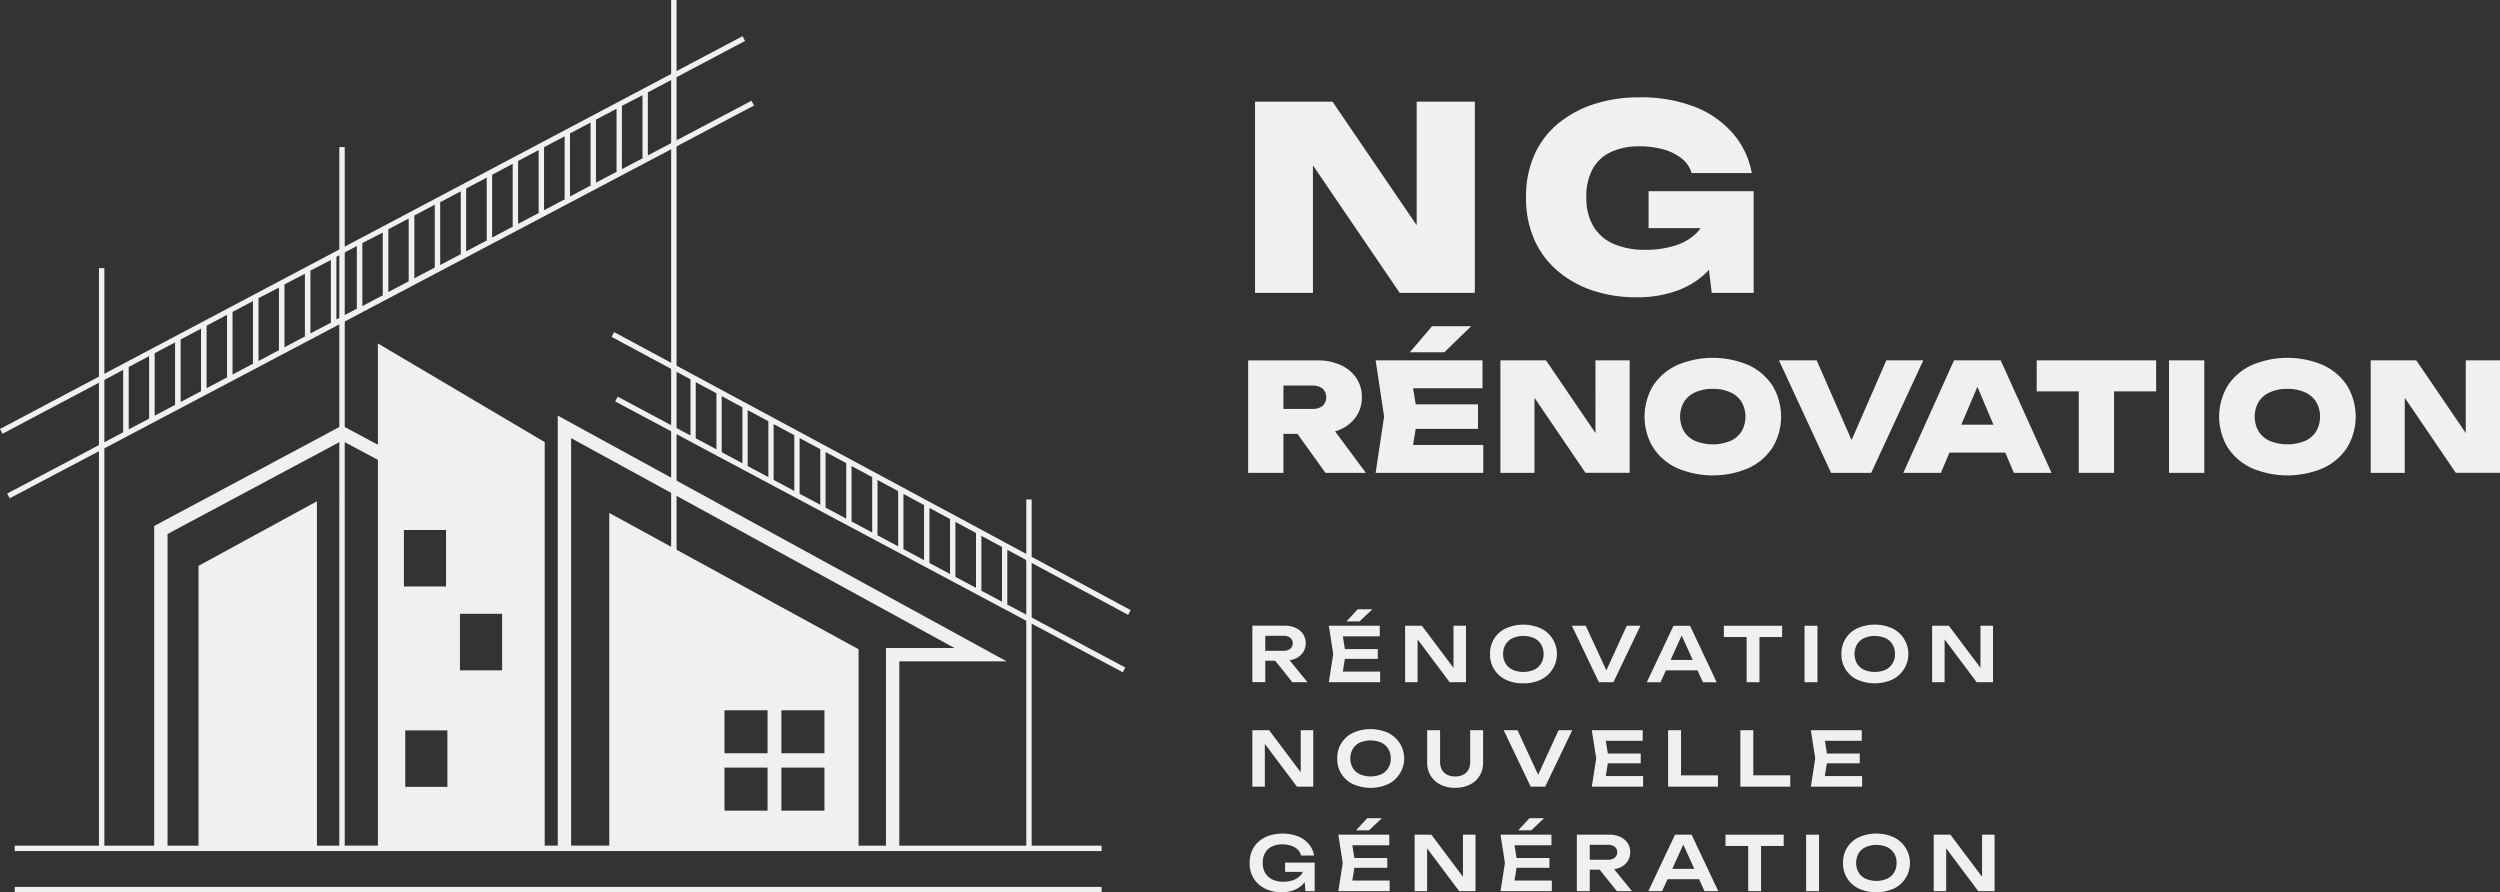 <svg xmlns="http://www.w3.org/2000/svg" width="272.367" height="97.212" viewBox="0 0 272.367 97.212"><rect x="0" y="0" width="272.367" height="97.212" fill="#333333" stroke="none"/><g id="Groupe_56" data-name="Groupe 56" transform="translate(-153.479 -7084.283)"><path id="Trac&#xE9;_6" data-name="Trac&#xE9; 6" d="M401.079,8.863l9.453,13.891h8.186V1.92h-6.337V15.383L403.212,1.92H394.77V22.754h6.309Z" transform="translate(-104.56 7093.438)" fill="#f0f0f0"></path><path id="Trac&#xE9;_7" data-name="Trac&#xE9; 7" d="M533.516,18.911c.035-.037.065-.076.1-.111l.3,2.514h4.571V10.232H527.038V14.26H532.7a4.107,4.107,0,0,1-.3.389,5.605,5.605,0,0,1-2.369,1.473,10.46,10.46,0,0,1-3.379.5,8.472,8.472,0,0,1-3.409-.639,4.756,4.756,0,0,1-2.215-1.916,6.028,6.028,0,0,1-.77-3.168,6.191,6.191,0,0,1,.7-3.111,4.4,4.4,0,0,1,2-1.832,7.231,7.231,0,0,1,3.1-.61,9.33,9.33,0,0,1,2.637.347,5.579,5.579,0,0,1,1.977,1,3.041,3.041,0,0,1,1.05,1.569h6.562a9.092,9.092,0,0,0-2.019-4.277,10.536,10.536,0,0,0-4.136-2.917A16.083,16.083,0,0,0,526,.01a15.8,15.8,0,0,0-4.809.708A11.839,11.839,0,0,0,517.266,2.8a9.388,9.388,0,0,0-2.637,3.4,11.072,11.072,0,0,0-.939,4.7,11.072,11.072,0,0,0,.939,4.7,9.586,9.586,0,0,0,2.595,3.4,11.5,11.5,0,0,0,3.814,2.083,14.762,14.762,0,0,0,4.628.708,12.6,12.6,0,0,0,4.6-.765,8.88,8.88,0,0,0,3.253-2.11Z" transform="translate(-193.952 7094.878)" fill="#f0f0f0"></path><path id="Trac&#xE9;_8" data-name="Trac&#xE9; 8" d="M401.828,124.029a3.971,3.971,0,0,0,1.7-1.407,3.642,3.642,0,0,0,.611-2.083,3.71,3.71,0,0,0-.611-2.108,4.066,4.066,0,0,0-1.7-1.4,5.93,5.93,0,0,0-2.523-.507H391.75v12.256h3.844v-4.248h1.529l3.054,4.248h4.4l-3.354-4.521a4.672,4.672,0,0,0,.6-.226Zm-6.235-4.764h3.133a1.747,1.747,0,0,1,1.13.327,1.31,1.31,0,0,1,0,1.894,1.762,1.762,0,0,1-1.13.327h-3.133Z" transform="translate(-102.289 7007.023)" fill="#f0f0f0"></path><path id="Trac&#xE9;_9" data-name="Trac&#xE9; 9" d="M466.462,104.221l2.92-2.841h-4.256l-2.426,2.841Z" transform="translate(-155.623 7018.439)" fill="#f0f0f0"></path><path id="Trac&#xE9;_10" data-name="Trac&#xE9; 10" d="M452.055,123.987h6.786v-2.678h-6.786l-.286-1.749h7.566v-3.04H447.69l.924,6.129-.924,6.127h11.727v-3.04h-7.648Z" transform="translate(-144.34 7007.023)" fill="#f0f0f0"></path><path id="Trac&#xE9;_11" data-name="Trac&#xE9; 11" d="M512.789,124.439,507.4,116.52H502.43v12.256h3.712V120.6l5.559,8.173h4.814V116.52h-3.727Z" transform="translate(-185.488 7007.023)" fill="#f0f0f0"></path><path id="Trac&#xE9;_12" data-name="Trac&#xE9; 12" d="M577.019,116.2a9.917,9.917,0,0,0-7.8,0,6.239,6.239,0,0,0-2.607,2.238,6.554,6.554,0,0,0,0,6.734,6.207,6.207,0,0,0,2.607,2.238,9.917,9.917,0,0,0,7.8,0,6.225,6.225,0,0,0,2.607-2.238,6.553,6.553,0,0,0,0-6.734A6.208,6.208,0,0,0,577.019,116.2Zm-.767,7.214a2.77,2.77,0,0,1-1.229,1.045,5.106,5.106,0,0,1-3.811,0,2.783,2.783,0,0,1-1.229-1.045,3.226,3.226,0,0,1,0-3.217,2.768,2.768,0,0,1,1.229-1.045,4.564,4.564,0,0,1,1.907-.369,4.515,4.515,0,0,1,1.9.369,2.786,2.786,0,0,1,1.229,1.045,3.227,3.227,0,0,1,0,3.217Z" transform="translate(-233.034 7007.867)" fill="#f0f0f0"></path><path id="Trac&#xE9;_13" data-name="Trac&#xE9; 13" d="M636.365,116.52l-3.786,8.689-3.8-8.689H624.67l5.676,12.256h4.37l5.674-12.256Z" transform="translate(-277.377 7007.023)" fill="#f0f0f0"></path><path id="Trac&#xE9;_14" data-name="Trac&#xE9; 14" d="M684.745,116.52l-5.525,12.256h4.092l.936-2.206h6.081l.934,2.206h4.107l-5.542-12.256h-5.08Zm.792,7.009,1.756-4.134,1.748,4.134Z" transform="translate(-318.382 7007.023)" fill="#f0f0f0"></path><path id="Trac&#xE9;_15" data-name="Trac&#xE9; 15" d="M737.75,119.9h4.584v8.874h3.844V119.9h4.586V116.52H737.75Z" transform="translate(-362.38 7007.023)" fill="#f0f0f0"></path><rect id="Rectangle_2" data-name="Rectangle 2" width="3.844" height="12.256" transform="translate(389.786 7123.543)" fill="#f0f0f0"></rect><path id="Trac&#xE9;_16" data-name="Trac&#xE9; 16" d="M829.14,116.2a9.918,9.918,0,0,0-7.8,0,6.24,6.24,0,0,0-2.607,2.238,6.552,6.552,0,0,0,0,6.734,6.206,6.206,0,0,0,2.607,2.238,9.917,9.917,0,0,0,7.8,0,6.225,6.225,0,0,0,2.607-2.238,6.554,6.554,0,0,0,0-6.734A6.208,6.208,0,0,0,829.14,116.2Zm-.767,7.214a2.771,2.771,0,0,1-1.229,1.045,5.107,5.107,0,0,1-3.811,0,2.785,2.785,0,0,1-1.229-1.045,3.228,3.228,0,0,1,0-3.217,2.77,2.77,0,0,1,1.229-1.045,4.564,4.564,0,0,1,1.907-.369,4.515,4.515,0,0,1,1.9.369,2.786,2.786,0,0,1,1.229,1.045,3.227,3.227,0,0,1,0,3.217Z" transform="translate(-422.554 7007.867)" fill="#f0f0f0"></path><path id="Trac&#xE9;_17" data-name="Trac&#xE9; 17" d="M894.659,116.52v7.919l-5.393-7.919H884.3v12.256h3.712V120.6l5.559,8.173h4.817V116.52Z" transform="translate(-472.542 7007.023)" fill="#f0f0f0"></path><path id="Trac&#xE9;_18" data-name="Trac&#xE9; 18" d="M395.008,237.877h1.078l1.87,2.336H399.6l-1.944-2.388a2.476,2.476,0,0,0,.668-.192,1.932,1.932,0,0,0,.8-.669,1.857,1.857,0,0,0,0-1.995,1.964,1.964,0,0,0-.8-.669,2.754,2.754,0,0,0-1.192-.241H393.6v6.151h1.408v-2.336Zm2.711-2.5a.709.709,0,0,1,.278.6.721.721,0,0,1-.278.6,1.184,1.184,0,0,1-.75.216h-1.964v-1.633h1.964a1.2,1.2,0,0,1,.75.214Z" transform="translate(-103.68 6918.391)" fill="#f0f0f0"></path><path id="Trac&#xE9;_19" data-name="Trac&#xE9; 19" d="M432.739,240.231v-1.158h-4.062l.219-1.385h3.588v-1.067H428.9l-.219-1.385H432.7V234.08H427.15l.482,3.074-.482,3.077Z" transform="translate(-128.9 6918.376)" fill="#f0f0f0"></path><path id="Trac&#xE9;_20" data-name="Trac&#xE9; 20" d="M437.736,226.77h-1.6l-1.217,1.321h1.415Z" transform="translate(-134.74 6923.888)" fill="#f0f0f0"></path><path id="Trac&#xE9;_21" data-name="Trac&#xE9; 21" d="M461.988,235.566l3.493,4.666h1.78V234.08H465.9v4.582l-3.444-4.582H460.63v6.151h1.358Z" transform="translate(-154.067 6918.376)" fill="#f0f0f0"></path><path id="Trac&#xE9;_22" data-name="Trac&#xE9; 22" d="M501.508,239.985a4.245,4.245,0,0,0,1.9-.4,3.1,3.1,0,0,0,0-5.593,4.7,4.7,0,0,0-3.8,0,2.985,2.985,0,0,0-1.728,2.8,2.985,2.985,0,0,0,1.728,2.8A4.244,4.244,0,0,0,501.508,239.985Zm-2.2-3.2a1.955,1.955,0,0,1,.271-1.043,1.77,1.77,0,0,1,.765-.681,2.986,2.986,0,0,1,2.339,0,1.778,1.778,0,0,1,.762.681,1.972,1.972,0,0,1,.271,1.043,1.94,1.94,0,0,1-.271,1.04,1.777,1.777,0,0,1-.762.681,2.985,2.985,0,0,1-2.339,0,1.77,1.77,0,0,1-.765-.681A1.97,1.97,0,0,1,499.305,236.785Z" transform="translate(-182.068 6918.746)" fill="#f0f0f0"></path><path id="Trac&#xE9;_23" data-name="Trac&#xE9; 23" d="M538.322,240.231l2.947-6.151h-1.49l-2.224,4.86-2.247-4.86H533.8l2.94,6.151Z" transform="translate(-209.069 6918.376)" fill="#f0f0f0"></path><path id="Trac&#xE9;_24" data-name="Trac&#xE9; 24" d="M568.738,238.935h3.441l.589,1.3h1.5l-2.9-6.151h-1.805l-2.907,6.151h1.5Zm1.721-3.78,1.2,2.649h-2.411l1.2-2.649Z" transform="translate(-233.763 6918.376)" fill="#f0f0f0"></path><path id="Trac&#xE9;_25" data-name="Trac&#xE9; 25" d="M602.968,240.231h1.4V235.31h2.468v-1.23H600.49v1.23h2.478Z" transform="translate(-259.201 6918.376)" fill="#f0f0f0"></path><rect id="Rectangle_3" data-name="Rectangle 3" width="1.408" height="6.151" transform="translate(350.077 7152.457)" fill="#f0f0f0"></rect><path id="Trac&#xE9;_26" data-name="Trac&#xE9; 26" d="M653.808,239.574a4.7,4.7,0,0,0,3.8,0,3.1,3.1,0,0,0,0-5.593,4.7,4.7,0,0,0-3.8,0,2.985,2.985,0,0,0-1.728,2.8,2.985,2.985,0,0,0,1.728,2.8Zm-.032-3.839a1.772,1.772,0,0,1,.765-.681,2.986,2.986,0,0,1,2.339,0,1.778,1.778,0,0,1,.762.681,1.973,1.973,0,0,1,.271,1.043,1.941,1.941,0,0,1-.271,1.04,1.777,1.777,0,0,1-.762.681,2.986,2.986,0,0,1-2.339,0,1.771,1.771,0,0,1-.765-.681,2.141,2.141,0,0,1,0-2.083Z" transform="translate(-297.981 6918.753)" fill="#f0f0f0"></path><path id="Trac&#xE9;_27" data-name="Trac&#xE9; 27" d="M693.228,235.566l3.494,4.666h1.78V234.08h-1.366v4.582l-3.446-4.582h-1.82v6.151h1.358Z" transform="translate(-327.891 6918.376)" fill="#f0f0f0"></path><path id="Trac&#xE9;_28" data-name="Trac&#xE9; 28" d="M394.958,281.838l3.5,4.663h1.778V280.35h-1.366v4.585l-3.444-4.585H393.6V286.5h1.358Z" transform="translate(-103.68 6883.486)" fill="#f0f0f0"></path><path id="Trac&#xE9;_29" data-name="Trac&#xE9; 29" d="M436.377,280.261a4.7,4.7,0,0,0-3.8,0,2.985,2.985,0,0,0-1.728,2.8,2.986,2.986,0,0,0,1.728,2.8,4.7,4.7,0,0,0,3.8,0,3.1,3.1,0,0,0,0-5.593Zm.032,3.837a1.779,1.779,0,0,1-.762.681,2.986,2.986,0,0,1-2.339,0,1.771,1.771,0,0,1-.765-.681,2.139,2.139,0,0,1,0-2.083,1.77,1.77,0,0,1,.765-.681,2.985,2.985,0,0,1,2.339,0,1.778,1.778,0,0,1,.762.681,1.971,1.971,0,0,1,.271,1.043A1.941,1.941,0,0,1,436.409,284.1Z" transform="translate(-131.681 6883.856)" fill="#f0f0f0"></path><path id="Trac&#xE9;_30" data-name="Trac&#xE9; 30" d="M474.988,283.8a1.741,1.741,0,0,1-.191.846,1.331,1.331,0,0,1-.556.546,1.9,1.9,0,0,1-.894.194,1.852,1.852,0,0,1-.889-.194,1.323,1.323,0,0,1-.559-.546,1.762,1.762,0,0,1-.191-.846V280.35H470.3v3.52a2.686,2.686,0,0,0,.385,1.446,2.6,2.6,0,0,0,1.068.964,3.5,3.5,0,0,0,1.594.344,3.538,3.538,0,0,0,1.6-.344,2.559,2.559,0,0,0,1.068-.964,2.712,2.712,0,0,0,.38-1.446v-3.52h-1.408V283.8Z" transform="translate(-161.336 6883.486)" fill="#f0f0f0"></path><path id="Trac&#xE9;_31" data-name="Trac&#xE9; 31" d="M507.634,285.212l-2.247-4.862H503.88l2.94,6.151H508.4l2.95-6.151h-1.492Z" transform="translate(-186.578 6883.486)" fill="#f0f0f0"></path><path id="Trac&#xE9;_32" data-name="Trac&#xE9; 32" d="M544.285,283.961h3.585v-1.068h-3.585l-.221-1.387h4.022V280.35H542.54l.479,3.077-.479,3.074h5.589v-1.156h-4.065Z" transform="translate(-215.639 6883.486)" fill="#f0f0f0"></path><path id="Trac&#xE9;_33" data-name="Trac&#xE9; 33" d="M576.02,280.35V286.5h5.43v-1.23h-4.022V280.35Z" transform="translate(-240.806 6883.486)" fill="#f0f0f0"></path><path id="Trac&#xE9;_34" data-name="Trac&#xE9; 34" d="M609.138,280.35H607.73V286.5h5.433v-1.23h-4.025Z" transform="translate(-264.643 6883.486)" fill="#f0f0f0"></path><path id="Trac&#xE9;_35" data-name="Trac&#xE9; 35" d="M644.239,286.5v-1.156h-4.065l.221-1.385h3.585v-1.068H640.4l-.221-1.387H644.2V280.35H638.65l.479,3.077-.479,3.074Z" transform="translate(-287.886 6883.486)" fill="#f0f0f0"></path><path id="Trac&#xE9;_36" data-name="Trac&#xE9; 36" d="M396.251,330.311h1.937a1.643,1.643,0,0,1-.151.275,1.927,1.927,0,0,1-.8.59,3.031,3.031,0,0,1-1.174.209,2.783,2.783,0,0,1-1.192-.241,1.771,1.771,0,0,1-.777-.7,2.136,2.136,0,0,1-.273-1.107,2.166,2.166,0,0,1,.261-1.1,1.7,1.7,0,0,1,.735-.684,2.556,2.556,0,0,1,1.13-.234,2.989,2.989,0,0,1,.981.148,1.9,1.9,0,0,1,.705.418,1.265,1.265,0,0,1,.36.647h1.415a2.488,2.488,0,0,0-.559-1.237,3.035,3.035,0,0,0-1.179-.849,4.845,4.845,0,0,0-3.131-.091,3.393,3.393,0,0,0-1.127.627,2.841,2.841,0,0,0-.75,1.006,3.249,3.249,0,0,0-.271,1.35,3.294,3.294,0,0,0,.266,1.35,2.813,2.813,0,0,0,.742,1,3.361,3.361,0,0,0,1.11.627,4.164,4.164,0,0,0,1.363.216,3.723,3.723,0,0,0,1.326-.221,2.749,2.749,0,0,0,.961-.61,2.8,2.8,0,0,0,.231-.28l.075.989h1.011v-3.109h-3.22v1.008Z" transform="translate(-102.77 6848.958)" fill="#f0f0f0"></path><path id="Trac&#xE9;_37" data-name="Trac&#xE9; 37" d="M440.307,319.33l-1.217,1.321h1.415l1.4-1.321Z" transform="translate(-137.875 6854.094)" fill="#f0f0f0"></path><path id="Trac&#xE9;_38" data-name="Trac&#xE9; 38" d="M433.066,330.238h3.588v-1.065h-3.588l-.221-1.387h4.025V326.63H431.32l.479,3.077-.479,3.074h5.589v-1.156h-4.065Z" transform="translate(-132.034 6848.589)" fill="#f0f0f0"></path><path id="Trac&#xE9;_39" data-name="Trac&#xE9; 39" d="M470.066,331.214l-3.444-4.584H464.8v6.151h1.358v-4.663l3.493,4.663h1.78V326.63h-1.366Z" transform="translate(-157.201 6848.589)" fill="#f0f0f0"></path><path id="Trac&#xE9;_40" data-name="Trac&#xE9; 40" d="M504.235,330.238h3.585v-1.065h-3.585l-.221-1.387h4.022V326.63H502.49l.479,3.077-.479,3.074h5.589v-1.156h-4.065Z" transform="translate(-185.533 6848.589)" fill="#f0f0f0"></path><path id="Trac&#xE9;_41" data-name="Trac&#xE9; 41" d="M511.477,319.33l-1.217,1.321h1.415l1.4-1.321Z" transform="translate(-191.374 6854.094)" fill="#f0f0f0"></path><path id="Trac&#xE9;_42" data-name="Trac&#xE9; 42" d="M540.7,330.194a1.934,1.934,0,0,0,.8-.669,1.858,1.858,0,0,0,0-1.995,1.966,1.966,0,0,0-.8-.669,2.754,2.754,0,0,0-1.192-.241H535.97v6.151h1.408v-2.337h1.078l1.87,2.337h1.649l-1.944-2.388a2.475,2.475,0,0,0,.668-.192Zm-3.322-2.472h1.964a1.2,1.2,0,0,1,.75.214.709.709,0,0,1,.278.6.721.721,0,0,1-.278.6,1.184,1.184,0,0,1-.75.216h-1.964v-1.633Z" transform="translate(-210.7 6848.597)" fill="#f0f0f0"></path><path id="Trac&#xE9;_43" data-name="Trac&#xE9; 43" d="M570.257,326.63l-2.907,6.151h1.5l.589-1.3h3.441l.588,1.3h1.5l-2.905-6.151Zm-.3,3.724,1.2-2.649,1.2,2.649h-2.411Z" transform="translate(-234.289 6848.589)" fill="#f0f0f0"></path><path id="Trac&#xE9;_44" data-name="Trac&#xE9; 44" d="M601.2,327.86h2.475v4.921h1.4V327.86h2.468v-1.23H601.2Z" transform="translate(-259.734 6848.589)" fill="#f0f0f0"></path><rect id="Rectangle_4" data-name="Rectangle 4" width="1.408" height="6.151" transform="translate(350.25 7175.219)" fill="#f0f0f0"></rect><path id="Trac&#xE9;_45" data-name="Trac&#xE9; 45" d="M658.307,326.531a4.7,4.7,0,0,0-3.8,0,2.985,2.985,0,0,0-1.728,2.8,2.986,2.986,0,0,0,1.728,2.8,4.7,4.7,0,0,0,3.8,0,3.1,3.1,0,0,0,0-5.593Zm.035,3.839a1.779,1.779,0,0,1-.762.681,2.986,2.986,0,0,1-2.339,0,1.77,1.77,0,0,1-.765-.681,2.139,2.139,0,0,1,0-2.083,1.769,1.769,0,0,1,.765-.681,2.986,2.986,0,0,1,2.339,0,1.778,1.778,0,0,1,.762.681,1.972,1.972,0,0,1,.271,1.043A1.941,1.941,0,0,1,658.342,330.37Z" transform="translate(-298.507 6848.966)" fill="#f0f0f0"></path><path id="Trac&#xE9;_46" data-name="Trac&#xE9; 46" d="M697.836,326.63v4.584l-3.446-4.584h-1.82v6.151h1.358v-4.663l3.493,4.663h1.78V326.63Z" transform="translate(-328.418 6848.589)" fill="#f0f0f0"></path><g id="Groupe_33" data-name="Groupe 33" transform="translate(153.479 7084.283)"><path id="Trac&#xE9;_81" data-name="Trac&#xE9; 81" d="M86.524,185.888l-12.9,7.034V223.8h12.9Z" transform="translate(-51.996 -131.275)" fill="#f0f0f0"></path><path id="Trac&#xE9;_82" data-name="Trac&#xE9; 82" d="M140.135,127.361v54.908h18.172V138.108Zm2.833,20.321h4.592v6.155h-4.592Zm4.738,27.991h-4.592v-6.155h4.592Zm5.96-12.7h-4.592v-6.155h4.592Z" transform="translate(-98.964 -89.943)" fill="#f0f0f0"></path><path id="Trac&#xE9;_83" data-name="Trac&#xE9; 83" d="M225.931,190.214v36.344h27.161V205.064Zm17.244,32.436h-4.69v-4.69h4.69Zm0-6.253h-4.69v-4.69h4.69Zm6.2,6.253h-4.69v-4.69h4.69Zm0-6.253h-4.69v-4.69h4.69Z" transform="translate(-159.553 -134.329)" fill="#f0f0f0"></path><rect id="Rectangle_87" data-name="Rectangle 87" width="118.413" height="0.588" transform="translate(1.604 96.625)" fill="#f0f0f0"></rect><path id="Trac&#xE9;_84" data-name="Trac&#xE9; 84" d="M76.976,0v92.13H41.414V16.023h-.588V92.131h-25.6V29.212h-.588V92.131H5.461v.588H123.874v-.588h-7.621V54.419h-.588V92.131h-38.1V0Z" transform="translate(-3.857 -0.001)" fill="#f0f0f0"></path><path id="Trac&#xE9;_85" data-name="Trac&#xE9; 85" d="M14.022,49.453l2.225-1.177v6.79h.024l-2.248,1.187Zm2.829-1.5,2.223-1.176v6.791H19.1L16.852,54.76Zm2.83-1.5L21.9,45.284v6.793h.033l-2.255,1.19Zm2.828-1.5,2.224-1.177v6.795h.035l-2.26,1.192Zm2.827-1.5,2.225-1.177v6.8H27.6l-2.265,1.2Zm2.83-1.5L30.389,40.8v6.8h.044l-2.268,1.2Zm2.828-1.5L33.22,39.3v6.8h.047l-2.273,1.2Zm2.827-1.5L36.047,37.8v6.8H36.1l-2.279,1.2Zm2.829-1.5,2.226-1.178v6.8h.056l-2.282,1.2Zm2.828-1.5L41.7,34.811v6.8h.062L39.477,42.82Zm2.831-1.5,2.217-1.173v6.839l-2.217,1.17Zm2.833-1.5,2.226-1.178v6.81h.062l-2.288,1.208ZM50.2,30.318v6.811h.066l-2.307,1.217v-6.8h-.089Zm2.828-1.5v6.813h.07l-2.311,1.22V30.036h-.055Zm2.829-1.5v6.814h.074l-2.315,1.222V28.522h-.021Zm.588-.311,2.241-1.185v6.816h.078l-2.319,1.224Zm2.828-1.5,2.241-1.185V31.15h.082l-2.323,1.226Zm2.828-1.5,2.241-1.186v6.818h.087L62.1,30.883Zm2.829-1.5,2.241-1.185v6.82h.091l-2.332,1.23Zm2.828-1.5L70,19.844v6.821h.1L67.755,27.9ZM41.743,34.124H41.7v.022L0,56.206l.275.519,13.144-6.953v6.789h.019L.783,63.24l.275.519L82.148,20.967l-.274-.519L70.583,26.405V19.533l10.589-5.6-.275-.519Z" transform="translate(-0.001 -9.472)" fill="#f0f0f0"></path><path id="Trac&#xE9;_86" data-name="Trac&#xE9; 86" d="M267.077,151.33v-5.974l2.246,1.209v5.963Zm-2.829-1.509v-5.987l2.241,1.206v5.976Zm-2.828-1.509v-6l2.241,1.206v5.989Zm-2.833-1.512v-6.013L260.832,142v6Zm-2.829-1.51v-6.026l2.251,1.212v6.016Zm-2.827-1.508v-6.039l2.25,1.211v6.029Zm-2.831-1.51v-6.052l2.251,1.211v6.042Zm-2.829-1.51V134.7l2.253,1.213v6.055Zm-2.829-1.509v-6.078l2.254,1.213v6.068Zm-2.83-1.51v-6.092l2.256,1.214v6.081Zm-2.826-1.508v-6.1l2.255,1.214v6.094Zm-2.83-1.51v-6.117l2.254,1.213v6.107Zm-9.17-11.053,8.6,4.626v6.12l-7.928-4.23-.277.519,33.654,17.956v.025h.046l2.782,1.485v.011h.019l18.8,10.029.276-.518L269.9,152.836v-5.961l13.162,7.084.278-.518-16.264-8.753v-.026h-.048l-2.781-1.5v-.018h-.033l-2.8-1.5v-.01H261.4l-34.336-18.48Z" transform="translate(-160.157 -86.972)" fill="#f0f0f0"></path><path id="Trac&#xE9;_87" data-name="Trac&#xE9; 87" d="M98.1,203.77H96.646V169.62L77.641,159.458,58.63,169.62v34.15H57.175V168.748l20.465-10.94,20.46,10.94Z" transform="translate(-40.377 -111.444)" fill="#f0f0f0"></path><path id="Trac&#xE9;_88" data-name="Trac&#xE9; 88" d="M208.283,201.454h-1.455V154.112l48.9,26.77H244.041v20.181h-1.455V179.428h7.459l-41.762-22.861Z" transform="translate(-146.062 -108.834)" fill="#f0f0f0"></path></g></g></svg>